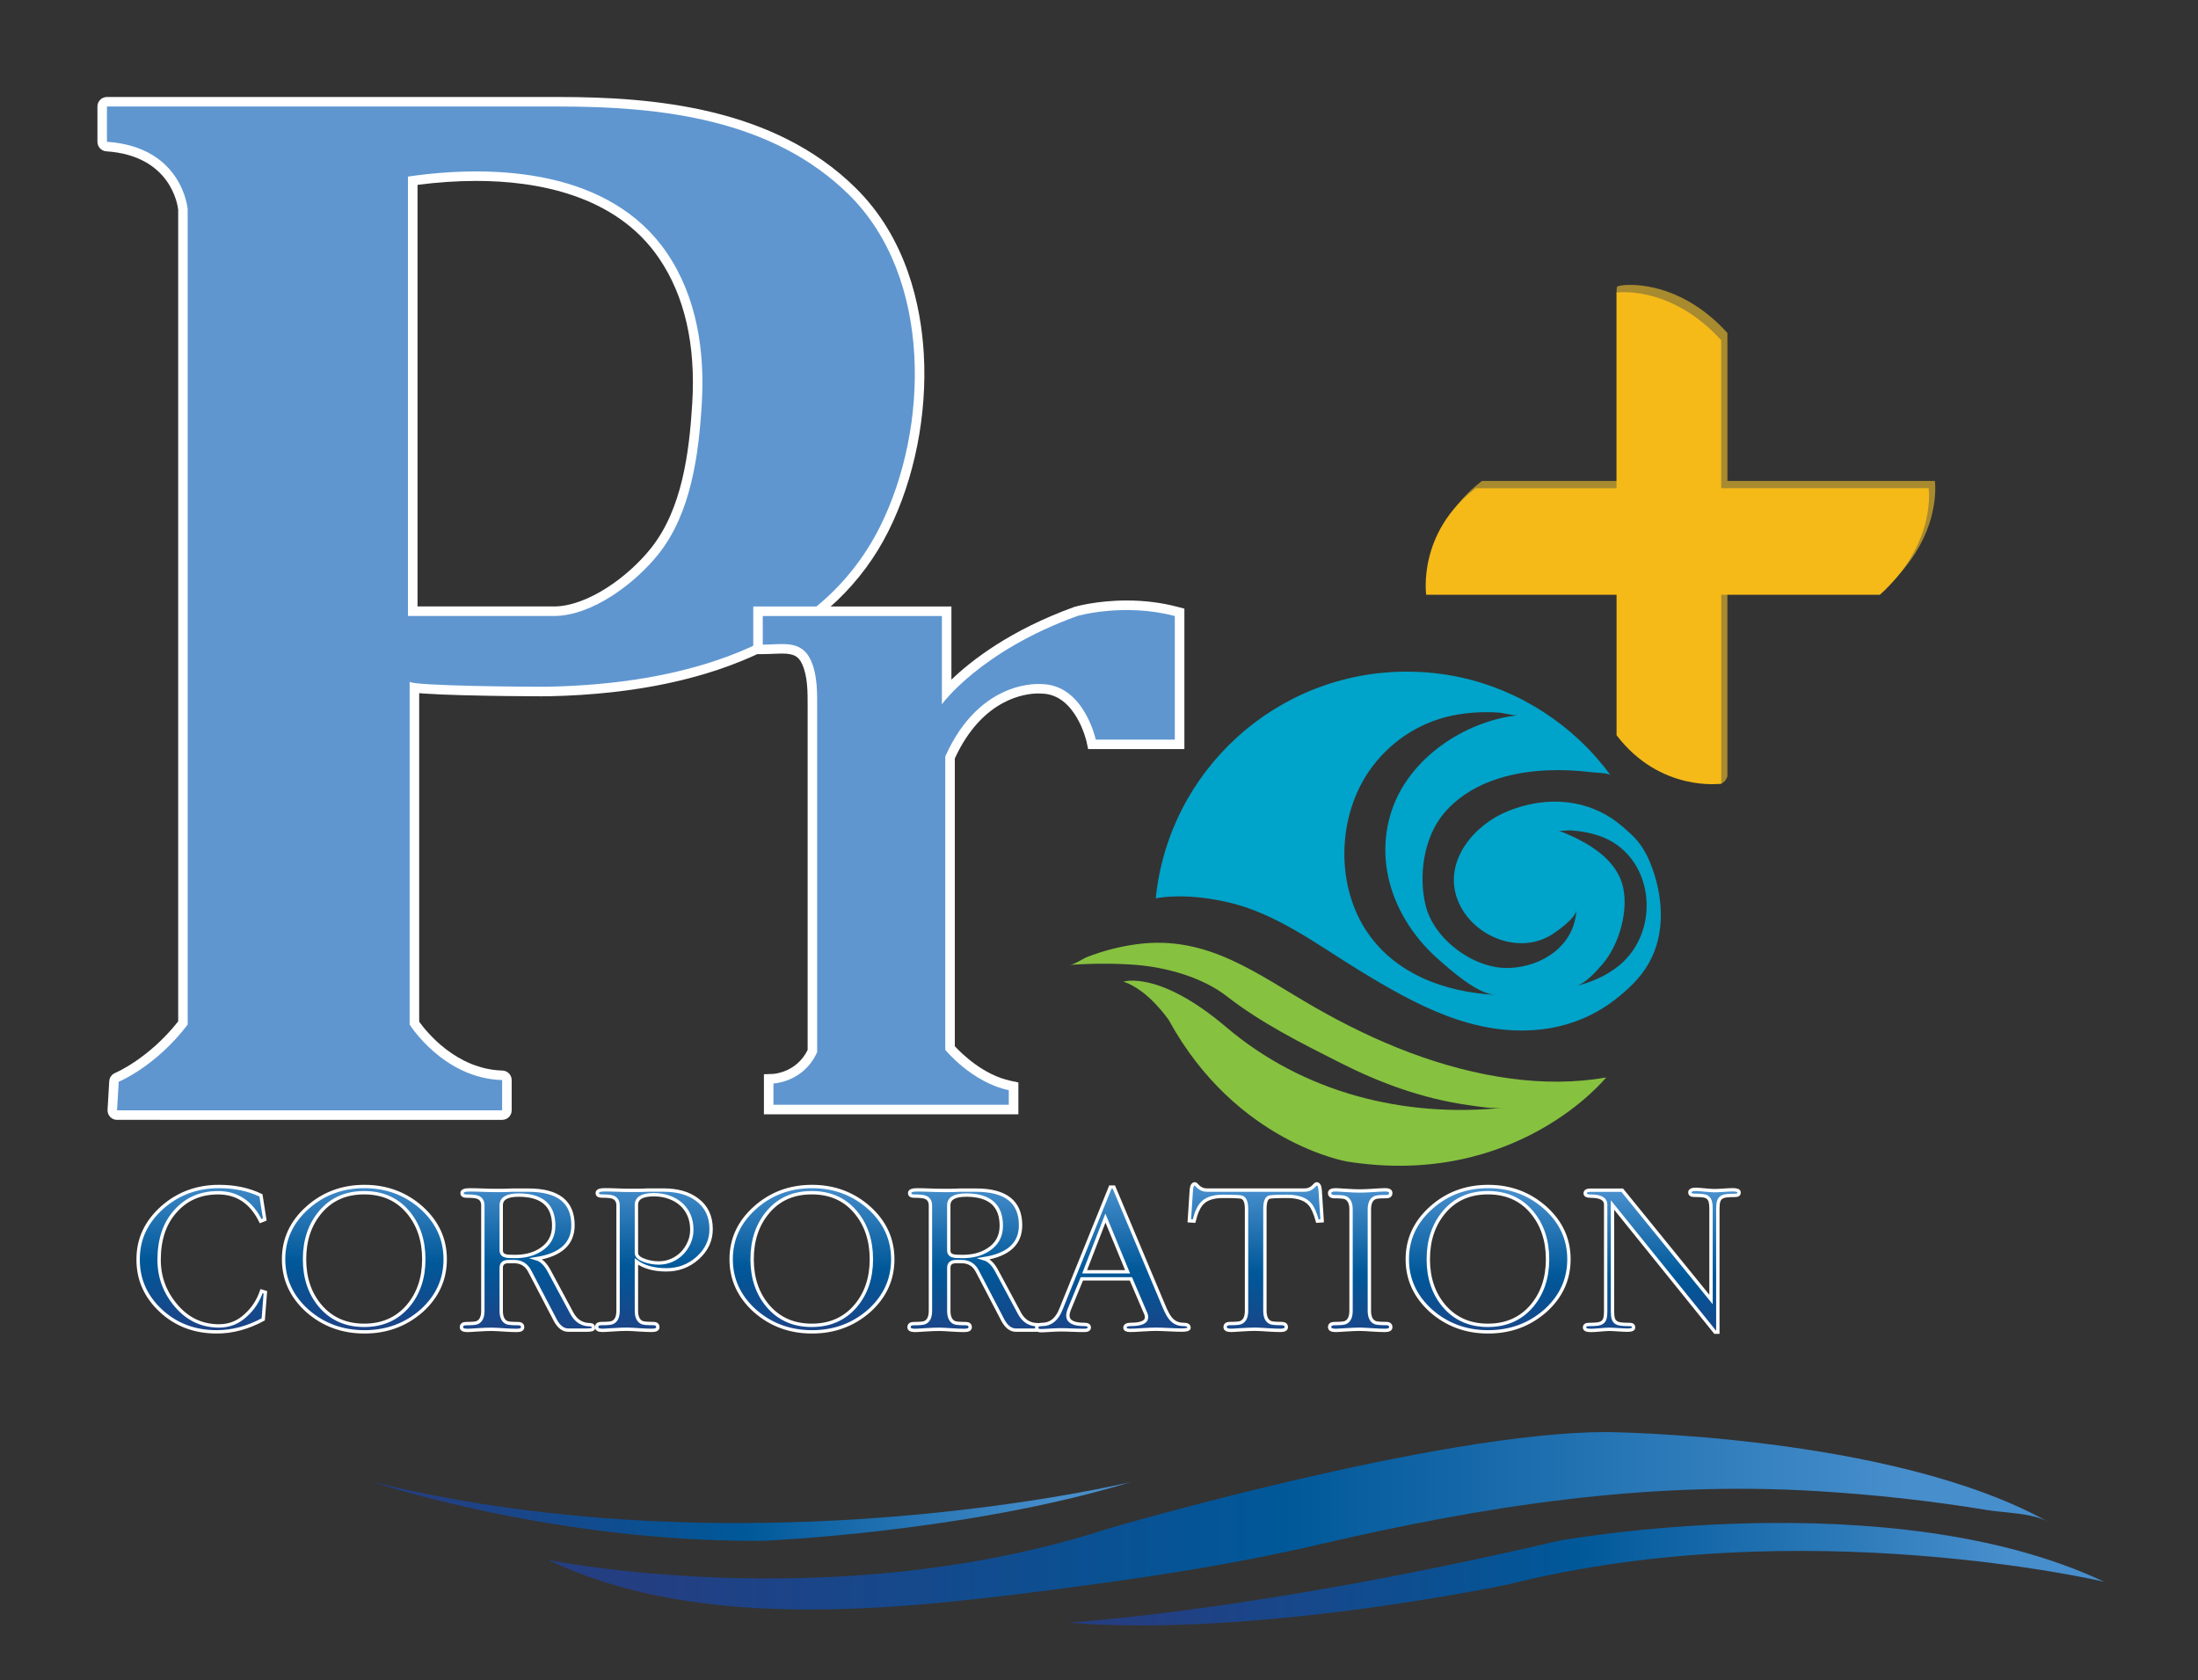 <svg xmlns="http://www.w3.org/2000/svg" xmlns:xlink="http://www.w3.org/1999/xlink" id="Layer_1" x="0px" y="0px" viewBox="0 0 653.54 499.59" style="enable-background:new 0 0 653.54 499.59;" xml:space="preserve"><rect x="0" y="0" width="653.54" height="499.59" fill="#333333" stroke="none"/><style type="text/css">	.st0{fill:#A88A2F;}	.st1{fill:#00A3C9;}	.st2{fill:url(#SVGID_1_);}	.st3{fill:url(#SVGID_2_);}	.st4{fill:url(#SVGID_3_);}	.st5{fill:#F5BA18;}	.st6{fill:url(#SVGID_4_);stroke:#FFFFFF;stroke-miterlimit:10;}	.st7{fill:url(#SVGID_5_);stroke:#FFFFFF;stroke-miterlimit:10;}	.st8{fill:url(#SVGID_6_);stroke:#FFFFFF;stroke-miterlimit:10;}	.st9{fill:url(#SVGID_7_);stroke:#FFFFFF;stroke-miterlimit:10;}	.st10{fill:url(#SVGID_8_);stroke:#FFFFFF;stroke-miterlimit:10;}	.st11{fill:url(#SVGID_9_);stroke:#FFFFFF;stroke-miterlimit:10;}	.st12{fill:url(#SVGID_10_);stroke:#FFFFFF;stroke-miterlimit:10;}	.st13{fill:url(#SVGID_11_);stroke:#FFFFFF;stroke-miterlimit:10;}	.st14{fill:url(#SVGID_12_);stroke:#FFFFFF;stroke-miterlimit:10;}	.st15{fill:url(#SVGID_13_);stroke:#FFFFFF;stroke-miterlimit:10;}	.st16{fill:url(#SVGID_14_);stroke:#FFFFFF;stroke-miterlimit:10;}	.st17{fill:#86C140;}	.st18{fill:#FFFFFF;}	.st19{fill:#5F96D0;}</style><g>	<path class="st0" d="M575.3,143.02h-61.68V99.01C501,85.13,487.7,84.56,483.7,84.74v0c0,0-2.91,0.06-2.99,0.75l-0.06,1.77   l1.84,0.24v55.52h-41.86c-17.45,13.25-14.74,31.67-14.74,31.67h56.6v41.77c9.98,13.07,22.94,14.57,28.45,14.56   c-0.33,0.91-0.58,2.11,0.41,2.06c1.59-0.09,2.26-2.2,2.26-2.2v-56.19h47.18C577.76,159.35,575.3,143.02,575.3,143.02z"></path>	<path class="st1" d="M490.61,256.45c-1.25-3.06-2.99-5.92-5.42-8.18c-1.88-1.75-3.76-3.45-5.91-4.88   c-9.41-6.24-20.83-6.32-31.06-2.14c-9.98,4.08-19.07,14.81-14.91,26.11c4.01,10.91,18.25,16.89,28.21,10.48   c1.71-1.1,7.08-4.87,7.19-7.31c-0.48,10.57-10.06,16.99-20.07,17.31c-10.44,0.33-22.22-8.5-24.72-18.47   c-2.22-8.87-0.61-20.21,5.23-27.3c7.54-9.15,19.58-12.51,31.01-13c4.46-0.19,8.95,0.03,13.38,0.6c0.81,0.1,4.71,0.15,5.35,0.87   c-10.79-14.76-26.88-25.3-44.77-29.15c-5.2-1.12-10.52-1.67-15.84-1.67c-38.86,0-70.82,29.55-74.64,67.4   c6.82-1.17,14.08-0.44,20.77,1.01c14.84,3.21,27.22,12.77,39.91,20.52c16.53,10.09,33.96,19.72,53.99,17.45   c7.89-0.89,15.47-3.88,21.76-8.74c3.92-3.03,7.65-6.51,10.13-10.85C495.45,277.37,494.48,265.89,490.61,256.45z M405.81,276.08   c-8.62-13.74-7.95-33.29,1.19-46.67c5.81-8.5,14.69-14.53,24.79-16.62c4.57-0.94,9.29-1.21,13.94-0.88   c1.73,0.12,4.02,0.94,5.72,0.76c-15.95,1.75-32.44,12.73-37.64,28.34c-5.44,16.33,1.27,33.14,13.79,44.18   c3.76,3.32,11.56,10.35,17.03,10.64C429.43,295.03,414.2,289.47,405.81,276.08z M481.25,287.24c-3.68,2.96-8.13,4.85-12.69,5.98   c2.82-0.7,6.07-4.39,7.85-6.43c5.06-5.8,8.22-16.68,5.85-24.22c-2.33-7.43-10.1-11.95-16.81-14.78c-0.71-0.3-1.43-0.58-2.15-0.86   c0.86,0.33,2.61-0.06,3.54-0.01c2.82,0.15,5.65,0.64,8.34,1.51C491.84,253.85,494.34,276.71,481.25,287.24z"></path>	<linearGradient id="SVGID_1_" gradientUnits="userSpaceOnUse" x1="110.806" y1="449.431" x2="336.306" y2="449.431">		<stop offset="0.062" style="stop-color:#243E82"></stop>		<stop offset="0.489" style="stop-color:#005899"></stop>		<stop offset="0.905" style="stop-color:#478ECC"></stop>	</linearGradient>	<path class="st2" d="M110.81,440.68c0,0,53.5,18,116,17.5c0,0,60.5-2.5,109.5-17.5C336.31,440.68,222.97,468.18,110.81,440.68z"></path>	<linearGradient id="SVGID_2_" gradientUnits="userSpaceOnUse" x1="162.973" y1="452.228" x2="608.973" y2="452.228">		<stop offset="0.062" style="stop-color:#243E82"></stop>		<stop offset="0.489" style="stop-color:#005899"></stop>		<stop offset="0.905" style="stop-color:#478ECC"></stop>	</linearGradient>	<path class="st3" d="M162.97,463.84c0,0,84.67,17.33,166.67-9.33c0,0,97.84-28.67,147.92-28.67c0,0,84.75,0.67,131.41,26.67   c-4.7-2.62-13.09-2.64-18.27-3.5c-16.65-2.75-33.45-4.57-50.29-5.6c-50.84-3.1-98.94,4.36-148.23,15.86   c-23.37,5.45-47.28,9.26-71.05,12.39C271.69,478.18,209.65,486.28,162.97,463.84z"></path>	<linearGradient id="SVGID_3_" gradientUnits="userSpaceOnUse" x1="317.64" y1="468.097" x2="625.639" y2="468.097">		<stop offset="0.062" style="stop-color:#243E82"></stop>		<stop offset="0.489" style="stop-color:#005899"></stop>		<stop offset="0.905" style="stop-color:#478ECC"></stop>	</linearGradient>	<path class="st4" d="M317.64,482.51c0,0,56-3.31,145.67-24.32c0,0,98.33-18,162.33,12.16c0,0-90-21.17-177.33,0.83   C448.31,471.18,372.89,487.09,317.64,482.51z"></path>	<path class="st5" d="M573.45,145.18h-61.68v-44.01c-15.07-16.57-31.13-14.17-31.13-14.17v58.19H438.8   c-17.45,13.25-14.74,31.67-14.74,31.67h56.6v41.77c13.02,17.05,31.13,14.41,31.13,14.41v-56.19h47.18   C575.91,161.51,573.45,145.18,573.45,145.18z"></path>	<g>		<linearGradient id="SVGID_4_" gradientUnits="userSpaceOnUse" x1="59.709" y1="404.314" x2="60.376" y2="344.314">			<stop offset="0.062" style="stop-color:#243E82"></stop>			<stop offset="0.489" style="stop-color:#005899"></stop>			<stop offset="0.905" style="stop-color:#478ECC"></stop>		</linearGradient>		<path class="st6" d="M64.45,396.04c-6.53,0-12.03-2.06-16.52-6.19c-2.26-2.08-3.96-4.38-5.12-6.92c-1.16-2.54-1.74-5.34-1.74-8.39    c0-3.12,0.6-5.94,1.81-8.48c1.2-2.54,2.98-4.86,5.33-6.97c4.72-4.18,10.36-6.27,16.92-6.27c4.66,0,8.81,0.88,12.46,2.64l1.13,7.18    l-1.22,0.48c-2.77-5.62-6.98-8.44-12.64-8.44c-5.27,0-9.52,1.86-12.77,5.58c-3.19,3.58-4.78,8.37-4.78,14.37    c0,5.16,1.71,9.74,5.14,13.72c3.4,3.95,7.63,5.93,12.68,5.93c3.1,0,5.78-1.08,8.03-3.25c1.02-0.92,1.92-1.97,2.69-3.14    c0.77-1.17,1.41-2.49,1.92-3.96l1.13,0.35l-0.63,8.05C73.72,394.8,69.12,396.04,64.45,396.04z"></path>		<linearGradient id="SVGID_5_" gradientUnits="userSpaceOnUse" x1="108.003" y1="404.851" x2="108.67" y2="344.851">			<stop offset="0.062" style="stop-color:#243E82"></stop>			<stop offset="0.489" style="stop-color:#005899"></stop>			<stop offset="0.905" style="stop-color:#478ECC"></stop>		</linearGradient>		<path class="st7" d="M132.37,374.45c0,6-2.33,11.11-6.99,15.32c-4.75,4.18-10.42,6.27-17.01,6.27c-6.59,0-12.26-2.09-17.01-6.27    c-4.69-4.24-7.04-9.35-7.04-15.32s2.35-11.06,7.04-15.27c4.72-4.24,10.39-6.36,17.01-6.36c6.59,0,12.26,2.12,17.01,6.36    C130.04,363.39,132.37,368.48,132.37,374.45z M126.01,374.45c0-5.65-1.59-10.36-4.78-14.11c-3.22-3.78-7.54-5.67-12.95-5.67    c-5.42,0-9.73,1.89-12.95,5.67c-3.19,3.75-4.78,8.45-4.78,14.11c0,5.57,1.56,10.2,4.69,13.89c3.28,3.84,7.63,5.76,13.04,5.76    c5.42,0,9.76-1.92,13.04-5.76C124.44,384.65,126.01,380.02,126.01,374.45z"></path>		<linearGradient id="SVGID_6_" gradientUnits="userSpaceOnUse" x1="156.582" y1="405.39" x2="157.248" y2="345.39">			<stop offset="0.062" style="stop-color:#243E82"></stop>			<stop offset="0.489" style="stop-color:#005899"></stop>			<stop offset="0.905" style="stop-color:#478ECC"></stop>		</linearGradient>		<path class="st8" d="M176.46,394.92c0,0.4-0.65,0.61-1.94,0.61h-5.55c-1.47,0-2.74-0.94-3.79-2.81l-7.58-14.54    c-0.99-2.02-2.56-3.03-4.69-3.03h-1.76c-1.41,0-2.12,0.62-2.12,1.86v12.77c0,1.9,0.59,3.09,1.76,3.55    c0.45,0.17,1.53,0.26,3.25,0.26c0.9,0,1.35,0.36,1.35,1.08c0,0.63-0.59,0.95-1.76,0.95c-0.45,0-1.01-0.01-1.67-0.04    c-0.66-0.03-1.34-0.06-2.03-0.11c-0.69-0.04-1.37-0.09-2.03-0.13c-0.66-0.04-1.23-0.06-1.71-0.06c-0.51,0-1.12,0.01-1.83,0.04    c-0.71,0.03-1.5,0.07-2.37,0.13s-1.56,0.1-2.05,0.13c-0.5,0.03-0.82,0.04-0.97,0.04c-1.17,0-1.76-0.32-1.76-0.95    c0-0.72,0.47-1.08,1.4-1.08c1.68,0,2.75-0.09,3.2-0.26c1.17-0.46,1.76-1.64,1.76-3.55v-31.29c0-1.36-0.59-2.21-1.76-2.55    c-0.54-0.17-1.58-0.26-3.11-0.26c-0.87,0-1.31-0.3-1.31-0.91c0-0.63,0.74-0.95,2.21-0.95c0.45,0,1.01,0.01,1.67,0.02    c0.66,0.01,1.34,0.04,2.03,0.06c0.69,0.03,1.38,0.05,2.05,0.07c0.68,0.01,1.26,0.02,1.74,0.02c0.69,0,1.47,0,2.32,0    s1.81-0.03,2.87-0.09h4.87c8.81,0,13.22,3.48,13.22,10.43c0,5.48-3.61,8.8-10.83,9.95c1.44,0.43,2.71,1.67,3.79,3.72l6.68,12.46    c1.23,2.31,3.05,3.46,5.46,3.46C176.13,393.92,176.46,394.25,176.46,394.92z M164.64,364.5c0-6.09-3.47-9.13-10.42-9.13    c-3.46,0-5.19,1.01-5.19,3.03v13.37c0,0.95,0.47,1.51,1.4,1.69c0.33,0.12,1.22,0.17,2.66,0.17c1.53,0,2.92-0.16,4.15-0.48    c1.23-0.32,2.38-0.81,3.43-1.47C163.31,370.01,164.64,367.61,164.64,364.5z"></path>		<linearGradient id="SVGID_7_" gradientUnits="userSpaceOnUse" x1="194.005" y1="405.806" x2="194.672" y2="345.806">			<stop offset="0.062" style="stop-color:#243E82"></stop>			<stop offset="0.489" style="stop-color:#005899"></stop>			<stop offset="0.905" style="stop-color:#478ECC"></stop>		</linearGradient>		<path class="st9" d="M211.44,365.49c0,3.35-1.34,6.22-4.02,8.61c-2.62,2.34-5.72,3.5-9.3,3.5c-3.67,0-6.63-0.82-8.89-2.47v14.63    c0,1.9,0.59,3.09,1.76,3.55c0.45,0.17,1.53,0.26,3.25,0.26c0.9,0,1.35,0.36,1.35,1.08c0,0.63-0.59,0.95-1.76,0.95    c-0.45,0-1.01-0.01-1.67-0.04c-0.66-0.03-1.34-0.06-2.03-0.11c-0.69-0.04-1.37-0.09-2.03-0.13c-0.66-0.04-1.23-0.06-1.71-0.06    c-0.51,0-1.12,0.01-1.83,0.04c-0.71,0.03-1.5,0.07-2.37,0.13s-1.56,0.1-2.05,0.13c-0.5,0.03-0.82,0.04-0.97,0.04    c-1.17,0-1.76-0.32-1.76-0.95c0-0.72,0.47-1.08,1.4-1.08c1.68,0,2.75-0.09,3.2-0.26c1.17-0.46,1.76-1.64,1.76-3.55v-31.29    c0-1.36-0.59-2.21-1.76-2.55c-0.54-0.17-1.58-0.26-3.11-0.26c-0.87,0-1.31-0.3-1.31-0.91c0-0.63,0.74-0.95,2.21-0.95    c0.45,0,1.01,0.01,1.67,0.02c0.66,0.01,1.34,0.04,2.03,0.06c0.69,0.03,1.38,0.05,2.05,0.07c0.68,0.01,1.26,0.02,1.74,0.02    c0.69,0,1.47,0,2.32,0s1.81-0.03,2.87-0.09h4.87c4.09,0,7.39,0.94,9.88,2.81C210.04,358.76,211.44,361.68,211.44,365.49z     M205.7,365.66c0-1.59-0.28-3.02-0.83-4.31c-0.56-1.28-1.34-2.37-2.35-3.27c-1.01-0.89-2.2-1.59-3.59-2.08    c-1.38-0.49-2.89-0.74-4.51-0.74c-3.46,0-5.19,1.01-5.19,3.03v14.28c0,0.92,0.77,1.66,2.3,2.21c1.38,0.52,2.83,0.78,4.33,0.78    c1.38,0,2.68-0.27,3.88-0.8c1.2-0.53,2.24-1.25,3.11-2.16c0.87-0.91,1.56-1.96,2.08-3.16C205.45,368.25,205.7,366.99,205.7,365.66    z"></path>		<linearGradient id="SVGID_8_" gradientUnits="userSpaceOnUse" x1="241.069" y1="406.329" x2="241.736" y2="346.329">			<stop offset="0.062" style="stop-color:#243E82"></stop>			<stop offset="0.489" style="stop-color:#005899"></stop>			<stop offset="0.905" style="stop-color:#478ECC"></stop>		</linearGradient>		<path class="st10" d="M265.45,374.45c0,6-2.33,11.11-6.99,15.32c-4.75,4.18-10.42,6.27-17.01,6.27c-6.59,0-12.26-2.09-17.01-6.27    c-4.69-4.24-7.04-9.35-7.04-15.32s2.35-11.06,7.04-15.27c4.72-4.24,10.39-6.36,17.01-6.36c6.59,0,12.26,2.12,17.01,6.36    C263.12,363.39,265.45,368.48,265.45,374.45z M259.09,374.45c0-5.65-1.59-10.36-4.78-14.11c-3.22-3.78-7.54-5.67-12.95-5.67    c-5.42,0-9.73,1.89-12.95,5.67c-3.19,3.75-4.78,8.45-4.78,14.11c0,5.57,1.56,10.2,4.69,13.89c3.28,3.84,7.63,5.76,13.04,5.76    c5.42,0,9.76-1.92,13.04-5.76C257.53,384.65,259.09,380.02,259.09,374.45z"></path>		<linearGradient id="SVGID_9_" gradientUnits="userSpaceOnUse" x1="289.647" y1="406.869" x2="290.313" y2="346.869">			<stop offset="0.062" style="stop-color:#243E82"></stop>			<stop offset="0.489" style="stop-color:#005899"></stop>			<stop offset="0.905" style="stop-color:#478ECC"></stop>		</linearGradient>		<path class="st11" d="M309.54,394.92c0,0.4-0.65,0.61-1.94,0.61h-5.55c-1.47,0-2.74-0.94-3.79-2.81l-7.58-14.54    c-0.99-2.02-2.56-3.03-4.69-3.03h-1.76c-1.41,0-2.12,0.62-2.12,1.86v12.77c0,1.9,0.59,3.09,1.76,3.55    c0.45,0.17,1.54,0.26,3.25,0.26c0.9,0,1.35,0.36,1.35,1.08c0,0.63-0.59,0.95-1.76,0.95c-0.45,0-1.01-0.01-1.67-0.04    c-0.66-0.03-1.34-0.06-2.03-0.11c-0.69-0.04-1.37-0.09-2.03-0.13c-0.66-0.04-1.23-0.06-1.71-0.06c-0.51,0-1.12,0.01-1.83,0.04    c-0.71,0.03-1.5,0.07-2.37,0.13s-1.56,0.1-2.05,0.13c-0.5,0.03-0.82,0.04-0.97,0.04c-1.17,0-1.76-0.32-1.76-0.95    c0-0.72,0.47-1.08,1.4-1.08c1.68,0,2.75-0.09,3.2-0.26c1.17-0.46,1.76-1.64,1.76-3.55v-31.29c0-1.36-0.59-2.21-1.76-2.55    c-0.54-0.17-1.58-0.26-3.11-0.26c-0.87,0-1.31-0.3-1.31-0.91c0-0.63,0.74-0.95,2.21-0.95c0.45,0,1.01,0.01,1.67,0.02    c0.66,0.01,1.34,0.04,2.03,0.06c0.69,0.03,1.38,0.05,2.05,0.07c0.68,0.01,1.26,0.02,1.74,0.02c0.69,0,1.47,0,2.32,0    s1.81-0.03,2.87-0.09h4.87c8.81,0,13.22,3.48,13.22,10.43c0,5.48-3.61,8.8-10.83,9.95c1.44,0.43,2.71,1.67,3.79,3.72l6.68,12.46    c1.23,2.31,3.05,3.46,5.46,3.46C309.21,393.92,309.54,394.25,309.54,394.92z M297.72,364.5c0-6.09-3.47-9.13-10.43-9.13    c-3.46,0-5.19,1.01-5.19,3.03v13.37c0,0.95,0.47,1.51,1.4,1.69c0.33,0.12,1.22,0.17,2.66,0.17c1.53,0,2.92-0.16,4.15-0.48    c1.23-0.32,2.38-0.81,3.43-1.47C296.4,370.01,297.72,367.61,297.72,364.5z"></path>		<linearGradient id="SVGID_10_" gradientUnits="userSpaceOnUse" x1="330.772" y1="407.326" x2="331.439" y2="347.326">			<stop offset="0.062" style="stop-color:#243E82"></stop>			<stop offset="0.489" style="stop-color:#005899"></stop>			<stop offset="0.905" style="stop-color:#478ECC"></stop>		</linearGradient>		<path class="st12" d="M353.54,394.83c0,0.46-0.71,0.69-2.12,0.69c-0.48,0-1.08-0.01-1.78-0.04c-0.71-0.03-1.42-0.06-2.14-0.09    c-0.72-0.03-1.42-0.06-2.08-0.09c-0.66-0.03-1.19-0.04-1.58-0.04c-0.51,0-1.11,0.01-1.81,0.04s-1.47,0.07-2.35,0.13    c-0.84,0.06-1.56,0.1-2.14,0.13c-0.59,0.03-1.08,0.04-1.47,0.04c-1.05,0-1.58-0.26-1.58-0.78c0-0.66,0.59-1,1.76-1    c3.1,0,4.65-0.71,4.65-2.12c0-0.23-0.03-0.46-0.09-0.69c-0.06-0.23-0.17-0.5-0.32-0.82l-4.24-9.91h-14.58l-3.79,9.22    c-0.24,0.61-0.36,1.17-0.36,1.69c0,1.76,1.62,2.64,4.87,2.64c0.99,0,1.49,0.3,1.49,0.91c0,0.58-0.5,0.87-1.49,0.87    c-0.45,0-0.99-0.01-1.6-0.02c-0.62-0.01-1.26-0.04-1.92-0.06c-0.66-0.03-1.32-0.05-1.96-0.07c-0.65-0.01-1.2-0.02-1.65-0.02    c-0.39,0-0.86,0.01-1.4,0.04c-0.54,0.03-1.09,0.06-1.65,0.09c-0.56,0.03-1.08,0.06-1.58,0.09c-0.5,0.03-0.9,0.04-1.2,0.04    c-0.78,0-1.17-0.32-1.17-0.95c0-0.61,0.53-0.91,1.58-0.91c2.56,0,4.42-1.5,5.6-4.5l14.71-36.35h1.04l14.67,34.92    c0.45,1.12,0.89,2.07,1.31,2.83s0.87,1.37,1.35,1.82c0.48,0.45,1,0.77,1.56,0.97s1.18,0.3,1.87,0.3    C353.02,393.83,353.54,394.17,353.54,394.83z M322.5,378.17h12.77l-6.59-15.97L322.5,378.17z"></path>		<linearGradient id="SVGID_11_" gradientUnits="userSpaceOnUse" x1="372.88" y1="407.794" x2="373.546" y2="347.794">			<stop offset="0.062" style="stop-color:#243E82"></stop>			<stop offset="0.489" style="stop-color:#005899"></stop>			<stop offset="0.905" style="stop-color:#478ECC"></stop>		</linearGradient>		<path class="st13" d="M389.6,358.22c-0.69-0.84-1.61-1.46-2.75-1.86s-2.48-0.61-4.02-0.61c-3.22,0-5.05,0.09-5.51,0.26    c-0.81,0.32-1.22,1.47-1.22,3.46v30.29c0,1.9,0.59,3.09,1.76,3.55c0.45,0.17,1.52,0.26,3.2,0.26c0.93,0,1.4,0.36,1.4,1.08    c0,0.63-0.59,0.95-1.76,0.95c-0.45,0-1.01-0.01-1.67-0.04c-0.66-0.03-1.35-0.06-2.05-0.11c-0.71-0.04-1.39-0.09-2.05-0.13    c-0.66-0.04-1.23-0.06-1.71-0.06c-0.51,0-1.11,0.01-1.81,0.04s-1.47,0.07-2.35,0.13c-0.87,0.06-1.56,0.1-2.05,0.13    c-0.5,0.03-0.82,0.04-0.97,0.04c-1.17,0-1.76-0.32-1.76-0.95c0-0.72,0.45-1.08,1.35-1.08c1.71,0,2.8-0.09,3.25-0.26    c1.17-0.46,1.76-1.64,1.76-3.55v-30.29c0-1.96-0.47-3.12-1.4-3.46c-0.45-0.17-2.33-0.26-5.64-0.26c-3.1,0-5.28,0.82-6.54,2.47    c-0.33,0.4-0.67,1-1.02,1.77c-0.35,0.78-0.68,1.82-1.01,3.12l-1.4-0.09l0.59-9.13c0.09-1.24,0.45-1.86,1.08-1.86    c0.12,0,0.26,0.09,0.43,0.28c0.17,0.19,0.38,0.4,0.65,0.65c0.27,0.25,0.62,0.46,1.04,0.65c0.42,0.19,0.95,0.28,1.58,0.28h28.75    c0.63,0,1.16-0.09,1.58-0.28c0.42-0.19,0.77-0.4,1.04-0.65c0.27-0.24,0.49-0.46,0.65-0.65c0.17-0.19,0.31-0.28,0.43-0.28    c0.63,0,0.99,0.62,1.08,1.86l0.59,9.13l-1.4,0.09C391.06,360.75,390.35,359.12,389.6,358.22z"></path>		<linearGradient id="SVGID_12_" gradientUnits="userSpaceOnUse" x1="404.053" y1="408.14" x2="404.72" y2="348.14">			<stop offset="0.062" style="stop-color:#243E82"></stop>			<stop offset="0.489" style="stop-color:#005899"></stop>			<stop offset="0.905" style="stop-color:#478ECC"></stop>		</linearGradient>		<path class="st14" d="M413.52,394.66c0,0.63-0.57,0.95-1.71,0.95c-0.45,0-1.01-0.01-1.67-0.04c-0.66-0.03-1.35-0.06-2.05-0.11    c-0.71-0.04-1.39-0.09-2.05-0.13c-0.66-0.04-1.23-0.06-1.71-0.06c-0.51,0-1.11,0.01-1.8,0.04c-0.69,0.03-1.47,0.07-2.35,0.13    c-0.87,0.06-1.57,0.1-2.08,0.13c-0.51,0.03-0.84,0.04-0.99,0.04c-1.17,0-1.76-0.32-1.76-0.95c0-0.72,0.47-1.08,1.4-1.08    c1.68,0,2.75-0.09,3.2-0.26c1.17-0.46,1.76-1.64,1.76-3.55v-30.12c0-1.9-0.59-3.09-1.76-3.55c-0.45-0.17-1.52-0.26-3.2-0.26    c-0.93,0-1.4-0.36-1.4-1.08c0-0.63,0.59-0.95,1.76-0.95c0.15,0,0.48,0.02,0.99,0.04c0.51,0.03,1.2,0.07,2.08,0.13    c0.87,0.06,1.65,0.1,2.35,0.13c0.69,0.03,1.29,0.04,1.8,0.04c0.48,0,1.05-0.01,1.71-0.04c0.66-0.03,1.35-0.07,2.05-0.11    c0.71-0.04,1.39-0.09,2.05-0.13s1.22-0.07,1.67-0.07c1.14,0,1.71,0.32,1.71,0.95c0,0.72-0.45,1.08-1.35,1.08    c-1.71,0-2.8,0.09-3.25,0.26c-1.17,0.46-1.76,1.64-1.76,3.55v30.12c0,1.9,0.59,3.09,1.76,3.55c0.45,0.17,1.53,0.26,3.25,0.26    C413.07,393.57,413.52,393.94,413.52,394.66z"></path>		<linearGradient id="SVGID_13_" gradientUnits="userSpaceOnUse" x1="442.089" y1="408.563" x2="442.755" y2="348.563">			<stop offset="0.062" style="stop-color:#243E82"></stop>			<stop offset="0.489" style="stop-color:#005899"></stop>			<stop offset="0.905" style="stop-color:#478ECC"></stop>		</linearGradient>		<path class="st15" d="M466.5,374.45c0,6-2.33,11.11-7,15.32c-4.75,4.18-10.42,6.27-17.01,6.27s-12.26-2.09-17.01-6.27    c-4.69-4.24-7.04-9.35-7.04-15.32s2.35-11.06,7.04-15.27c4.72-4.24,10.39-6.36,17.01-6.36c6.59,0,12.26,2.12,17.01,6.36    C464.17,363.39,466.5,368.48,466.5,374.45z M460.14,374.45c0-5.65-1.59-10.36-4.78-14.11c-3.22-3.78-7.54-5.67-12.95-5.67    c-5.42,0-9.73,1.89-12.95,5.67c-3.19,3.75-4.78,8.45-4.78,14.11c0,5.57,1.56,10.2,4.69,13.89c3.28,3.84,7.63,5.76,13.04,5.76    c5.42,0,9.76-1.92,13.04-5.76C458.57,384.65,460.14,380.02,460.14,374.45z"></path>		<linearGradient id="SVGID_14_" gradientUnits="userSpaceOnUse" x1="493.602" y1="409.135" x2="494.269" y2="349.135">			<stop offset="0.062" style="stop-color:#243E82"></stop>			<stop offset="0.489" style="stop-color:#005899"></stop>			<stop offset="0.905" style="stop-color:#478ECC"></stop>		</linearGradient>		<path class="st16" d="M517.09,354.59c0,0.58-0.38,0.87-1.13,0.87c-1.05,0-1.91,0.04-2.57,0.11c-0.66,0.07-1.19,0.25-1.58,0.52    c-0.39,0.27-0.66,0.67-0.81,1.19s-0.23,1.23-0.23,2.12v36.74h-0.81l-30.51-37.82v31.63c0,0.89,0.07,1.6,0.23,2.12    c0.15,0.52,0.42,0.91,0.81,1.17c0.39,0.26,0.92,0.43,1.58,0.5c0.66,0.07,1.52,0.11,2.57,0.11c0.72,0,1.08,0.3,1.08,0.91    c0,0.52-0.59,0.78-1.76,0.78c-0.36,0-0.79-0.01-1.29-0.04c-0.5-0.03-1-0.06-1.51-0.09c-0.51-0.03-1.01-0.06-1.49-0.09    c-0.48-0.03-0.89-0.04-1.22-0.04c-0.36,0-0.8,0.02-1.31,0.06c-0.51,0.04-1.02,0.09-1.53,0.13c-0.51,0.04-1,0.08-1.47,0.11    c-0.47,0.03-0.85,0.04-1.15,0.04c-1.23,0-1.85-0.29-1.85-0.87c0-0.61,0.42-0.91,1.26-0.91c0.99,0,1.81-0.04,2.46-0.11    c0.65-0.07,1.16-0.24,1.54-0.5c0.38-0.26,0.64-0.64,0.79-1.15c0.15-0.5,0.23-1.19,0.23-2.05v-31.8c0-1.7-1.47-2.55-4.42-2.55    c-1.11,0-1.67-0.27-1.67-0.82c0-0.63,0.53-0.95,1.58-0.95h9.43l26.4,32.5V359.3c0-0.87-0.08-1.55-0.23-2.06    c-0.15-0.5-0.41-0.89-0.77-1.17s-0.87-0.45-1.51-0.52c-0.65-0.07-1.47-0.11-2.46-0.11c-0.87,0-1.31-0.29-1.31-0.87    c0-0.61,0.62-0.91,1.85-0.91c0.3,0,0.68,0.02,1.15,0.07s0.96,0.09,1.47,0.13s1.02,0.09,1.53,0.13s0.95,0.06,1.31,0.06    c0.36,0,0.78-0.01,1.26-0.04c0.48-0.03,0.98-0.06,1.49-0.09c0.51-0.03,1.02-0.06,1.51-0.09c0.5-0.03,0.93-0.04,1.29-0.04    C516.5,353.81,517.09,354.07,517.09,354.59z"></path>	</g>	<path class="st17" d="M318.06,286.9c1.49-0.09,3.81-1.79,5.22-2.34c4.74-1.84,9.71-3.12,14.74-3.79   c21.2-2.84,35.87,9.02,53.08,18.86c17.93,10.26,37.65,18.4,58.24,21.11c9.36,1.24,18.91,1.29,28.22-0.34c0,0-26.5,33-77,25   c0,0-33-5.5-53-42c0,0-6-9-13.5-11.5c0,0,10.5-3.5,30.5,13.5c22.91,19.47,52.71,27.06,82.5,24c-3.42,0.35-7.2-0.32-10.57-0.8   c-13.5-1.92-25.97-6.48-38.07-12.6c-11.62-5.88-23.35-11.73-33.67-19.76c-7.31-5.69-18.13-8.64-27.22-9.34   C331.05,286.42,324.54,286.51,318.06,286.9z"></path>	<path class="st18" d="M34.81,333.01c-0.78,0-1.53-0.32-2.06-0.89c-0.54-0.57-0.81-1.33-0.77-2.11l0.5-8.5   c0.06-1.09,0.75-2.04,1.76-2.46c0.1-0.04,10-4.24,18.74-15.34V62.31C52.81,60.89,50.73,46.28,31.62,45   c-1.49-0.1-2.65-1.34-2.65-2.83v-10.5c0-1.57,1.27-2.83,2.83-2.83h134.3c28.33,0,63.97,3.07,88.27,27   c15.3,15.06,19.49,35.2,20.31,49.44c1.04,18.03-2.79,37.22-10.52,52.66c-15.52,31-50.33,47.98-100.68,49.09   c-0.46,0.01-1.36,0.02-2.59,0.02c-3.95,0-13.88-0.07-23.17-0.32c-4.81-0.13-8.62-0.29-11.33-0.48c-0.61-0.04-1.19-0.08-1.75-0.13   v97.68c2.01,2.82,10.92,14.14,24.75,14.54c1.53,0.04,2.75,1.3,2.75,2.83v9c0,1.57-1.27,2.83-2.83,2.83H34.81z M164.64,180.34   c9.97,0,22.13-8.76,28.99-17.42c9.14-11.54,11.3-28.19,12.2-42.97c1.07-17.45-2.26-31.98-9.9-43.19   c-12.93-18.98-36.69-22.96-54.34-22.96c-5.61,0-11.47,0.39-17.44,1.17v125.36H164.64z"></path>	<path class="st19" d="M252.38,57.86c-22.88-22.53-55.94-26.19-86.28-26.19c-27.61,0-55.23,0-82.84,0c-17.15,0-34.3,0-51.46,0v10.5   c22.5,1.5,24,20,24,20v242.5c-9.5,12.5-20.5,17-20.5,17l-0.5,8.5h114.5v-9c-17.5-0.5-27.5-16.5-27.5-16.5s0-102,0-102   c0,1.35,37.62,1.61,41.61,1.52c37.66-0.83,79.85-10.84,98.21-47.52C276.32,127.31,277.27,82.37,252.38,57.86z M208.66,120.13   c-0.92,15.09-3.16,32.38-12.81,44.55c-6.82,8.61-19.67,18.49-31.21,18.49c0,0-43.33,0-43.33,0V52.51   c26.55-3.89,60.33-1.75,76.96,22.67C207.24,88.35,209.61,104.51,208.66,120.13z"></path>	<path class="st18" d="M227.14,331.34v-11.9l2.73-0.1c0.27-0.01,6.97-0.43,10.27-7.13l0-102.04c0.01-4.43,0.03-9.01-1.63-12.67   c-1.08-2.4-2.56-3.16-6.09-3.16c-0.85,0-1.72,0.04-2.61,0.08c-0.97,0.04-1.98,0.09-3.01,0.09h-2.83v-14.17h58.92v21.76   c5.99-5.76,17.55-14.75,36.45-21.59l0.09-0.03l0.09-0.03c0.27-0.08,6.6-1.89,15.5-1.89c5.23,0,10.28,0.63,15.02,1.87l2.12,0.55   v41.77h-28.62l-0.48-2.24c-0.03-0.13-3.2-14.06-13.29-14.26l-0.13,0l-0.13-0.01c-0.04,0-0.32-0.03-0.77-0.03   c-3.76,0-16.59,1.41-24.84,19.32v85.57c1.99,2.16,8.44,8.56,16.65,10.3l2.25,0.48v9.47H227.14z"></path>	<path class="st19" d="M226.81,183.18h53.25v26.25c0,0,11.25-15.75,40.25-26.25c0,0,13.75-4,29,0v36.75h-23.5c0,0-3.5-16.25-16-16.5   c0,0-18.25-2-28.75,21.5v87.25c0,0,7.87,9.67,18.89,12v4.33h-69.98v-6.33c0,0,9-0.33,13-9.33c0-13.45,0-26.9,0-40.35   c0-20.39,0-40.78,0-61.17c0-4.91,0.19-10.4-1.88-14.98c-2.8-6.21-8.58-4.66-14.29-4.66V183.18z"></path></g></svg>